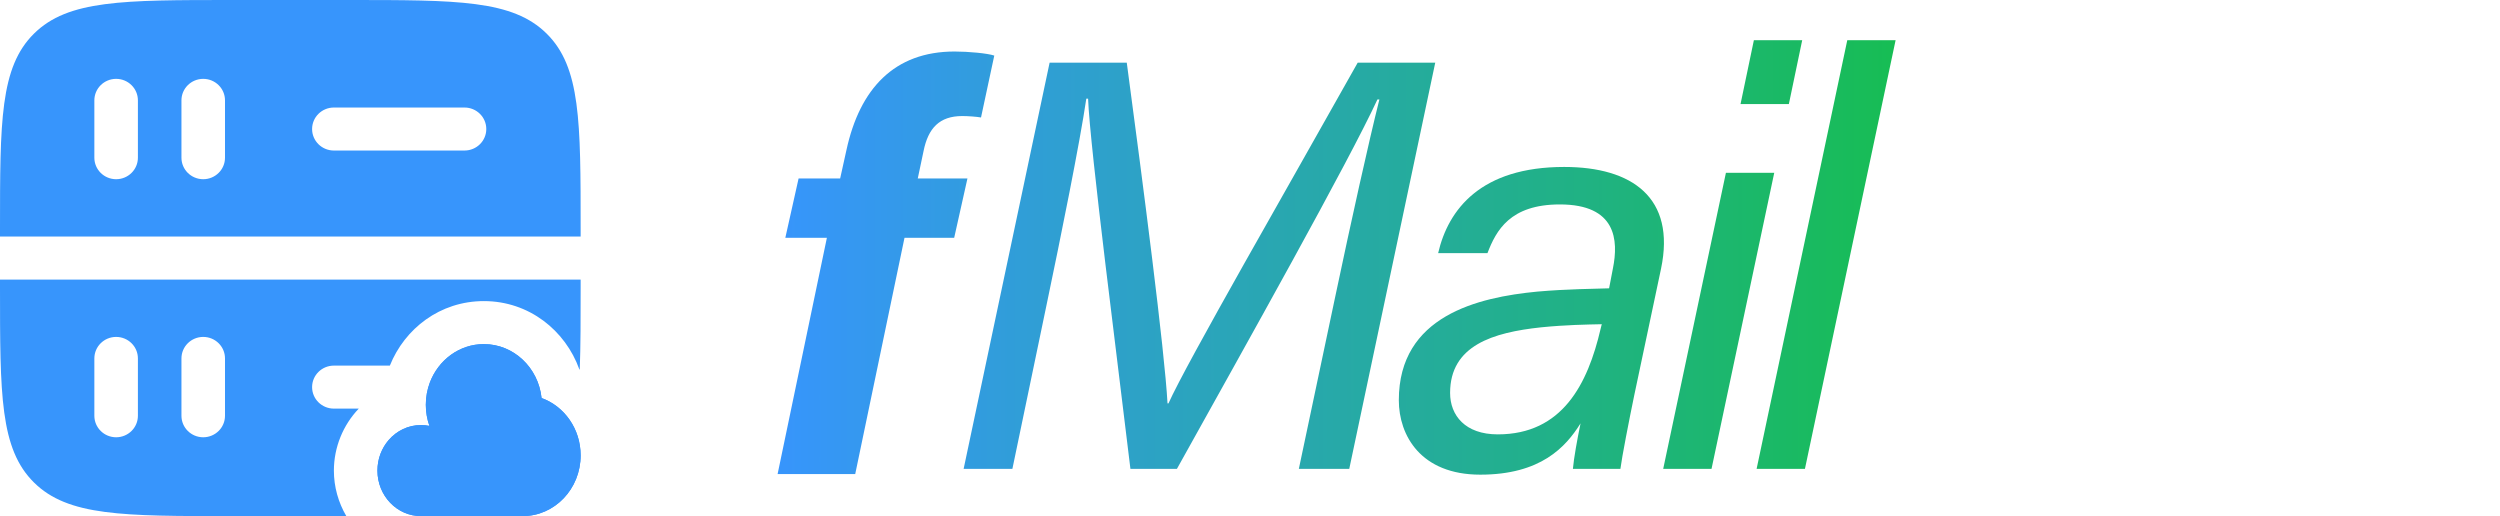 <?xml version="1.0" encoding="iso-8859-1"?>
<!-- Generator: Adobe Illustrator 30.1.0, SVG Export Plug-In . SVG Version: 9.03 Build 0)  -->
<svg version="1.1" id="katman_1" xmlns="http://www.w3.org/2000/svg" xmlns:xlink="http://www.w3.org/1999/xlink" x="0px" y="0px"
	 viewBox="0 0 155 32" style="enable-background:new 0 0 155 32;" xml:space="preserve">
<path style="fill-rule:evenodd;clip-rule:evenodd;fill:#3795FC;" d="M2.109,29.917C4.218,32,7.612,32,14.4,32h7.073
	c-0.495-0.841-0.772-1.815-0.772-2.823c0-1.451,0.574-2.83,1.543-3.843H20.7c-0.746,0-1.35-0.597-1.35-1.333s0.604-1.333,1.35-1.333
	h3.471c0.92-2.293,3.108-4,5.829-4c2.809,0,5.057,1.828,5.919,4.232l0.026,0.018C36,21.463,36,19.768,36,17.778v-0.444H0v0.444
	C0,24.482,0,27.834,2.109,29.917z M7.2,27.111c-0.746,0-1.35-0.597-1.35-1.333v-3.556c0-0.736,0.604-1.333,1.35-1.333
	c0.746,0,1.35,0.597,1.35,1.333v3.556C8.55,26.514,7.946,27.111,7.2,27.111z M12.6,27.111c-0.746,0-1.35-0.597-1.35-1.333v-3.556
	c0-0.736,0.604-1.333,1.35-1.333c0.746,0,1.35,0.597,1.35,1.333v3.556C13.95,26.514,13.346,27.111,12.6,27.111z"/>
<path style="fill-rule:evenodd;clip-rule:evenodd;fill:#3795FC;" d="M2.109,2.083C0,4.166,0,7.518,0,14.222v0.444h36v-0.444
	c0-6.704,0-10.057-2.109-12.139C31.782,0,28.388,0,21.6,0h-7.2C7.612,0,4.218,0,2.109,2.083z M12.6,11.111
	c-0.746,0-1.35-0.597-1.35-1.333V6.222c0-0.736,0.604-1.333,1.35-1.333c0.746,0,1.35,0.597,1.35,1.333v3.556
	C13.95,10.514,13.346,11.111,12.6,11.111z M5.85,9.778c0,0.736,0.604,1.333,1.35,1.333s1.35-0.597,1.35-1.333V6.222
	c0-0.736-0.604-1.333-1.35-1.333c-0.746,0-1.35,0.597-1.35,1.333V9.778z M19.35,8c0-0.736,0.604-1.333,1.35-1.333h8.1
	c0.746,0,1.35,0.597,1.35,1.333s-0.604,1.333-1.35,1.333h-8.1C19.954,9.333,19.35,8.736,19.35,8z"/>
<path style="fill-rule:evenodd;clip-rule:evenodd;fill:#3795FC;" d="M33.578,24.677c-0.2-1.881-1.726-3.343-3.578-3.343
	c-1.521,0-2.822,0.987-3.349,2.381c-0.162,0.428-0.251,0.895-0.251,1.383c0,0.46,0.079,0.901,0.223,1.308
	c-0.169-0.035-0.344-0.053-0.523-0.053c-0.792,0-1.504,0.357-1.998,0.924c-0.436,0.501-0.702,1.168-0.702,1.899
	c0,1.559,1.209,2.823,2.7,2.823h6.3c1.988,0,3.6-1.685,3.6-3.765C36,26.587,34.988,25.187,33.578,24.677z"/>
<path style="fill:#3795FC;" d="M33.578,24.677c-0.2-1.881-1.726-3.343-3.578-3.343c-1.521,0-2.822,0.987-3.349,2.381
	c-0.162,0.428-0.251,0.895-0.251,1.383c0,0.46,0.079,0.901,0.223,1.308c-0.169-0.035-0.344-0.053-0.523-0.053
	c-0.792,0-1.504,0.357-1.998,0.924c-0.436,0.501-0.702,1.168-0.702,1.899c0,1.559,1.209,2.823,2.7,2.823h6.3
	c1.988,0,3.6-1.685,3.6-3.765C36,26.587,34.988,25.187,33.578,24.677z"/>
<linearGradient id="SVGID_1_" gradientUnits="userSpaceOnUse" x1="48.211" y1="15.962" x2="117.527" y2="15.962">
	<stop  offset="0" style="stop-color:#3795FC"/>
	<stop  offset="1" style="stop-color:#17BD54"/>
</linearGradient>
<path style="fill:url(#SVGID_1_);" d="M48.211,29.392l3.056-14.649H48.69l0.822-3.677h2.577l0.392-1.771
	c0.824-3.785,2.957-6.101,6.704-6.101c0.85,0,2.044,0.11,2.46,0.252l-0.822,3.837c-0.269-0.048-0.794-0.088-1.165-0.088
	c-1.413,0-2.11,0.753-2.396,2.162l-0.361,1.709h3.08l-0.822,3.677h-3.08l-3.056,14.649H48.211z M82.797,18.336
	c0.986-4.677,2.061-9.521,2.725-12.17h-0.121c-1.789,3.871-8.119,15.154-12.431,22.902h-2.884
	c-0.744-6.257-2.519-19.986-2.624-22.951h-0.111c-0.398,2.721-1.575,8.544-2.48,12.862l-2.103,10.09h-3.023l5.331-25.183h4.784
	c1.002,7.485,2.351,17.861,2.526,21.123h0.06c1.095-2.461,7.452-13.494,11.731-21.123h4.808l-5.331,25.183h-3.126L82.797,18.336z
	 M101.321,24.518c-0.317,1.536-0.762,3.81-0.856,4.55h-2.945c0.06-0.67,0.262-1.799,0.474-2.82
	c-0.918,1.473-2.473,3.181-6.216,3.181c-3.692,0-5.051-2.432-5.051-4.616c0-5.236,4.909-6.379,8.583-6.733
	c1.905-0.168,3.527-0.168,4.454-0.204l0.238-1.241c0.347-1.734,0.219-3.96-3.294-3.96c-3.083,0-3.947,1.615-4.485,3.019h-3.058
	c0.63-2.726,2.66-5.343,7.814-5.343c4.212,0,6.928,1.906,6.006,6.306L101.321,24.518z M99.309,20.101
	c-0.986,0.023-2.21,0.038-3.767,0.194c-2.972,0.317-5.636,1.118-5.636,4.068c0,1.388,0.932,2.568,2.954,2.568
	c4.006,0,5.582-3.123,6.377-6.541L99.309,20.101z M107.007,10.714h2.996l-3.888,18.354h-2.996L107.007,10.714z M108.74,2.494h2.996
	l-0.827,3.96h-2.996L108.74,2.494z M108.91,29.068l5.621-26.574h2.996l-5.621,26.574H108.91z"/>
</svg>
